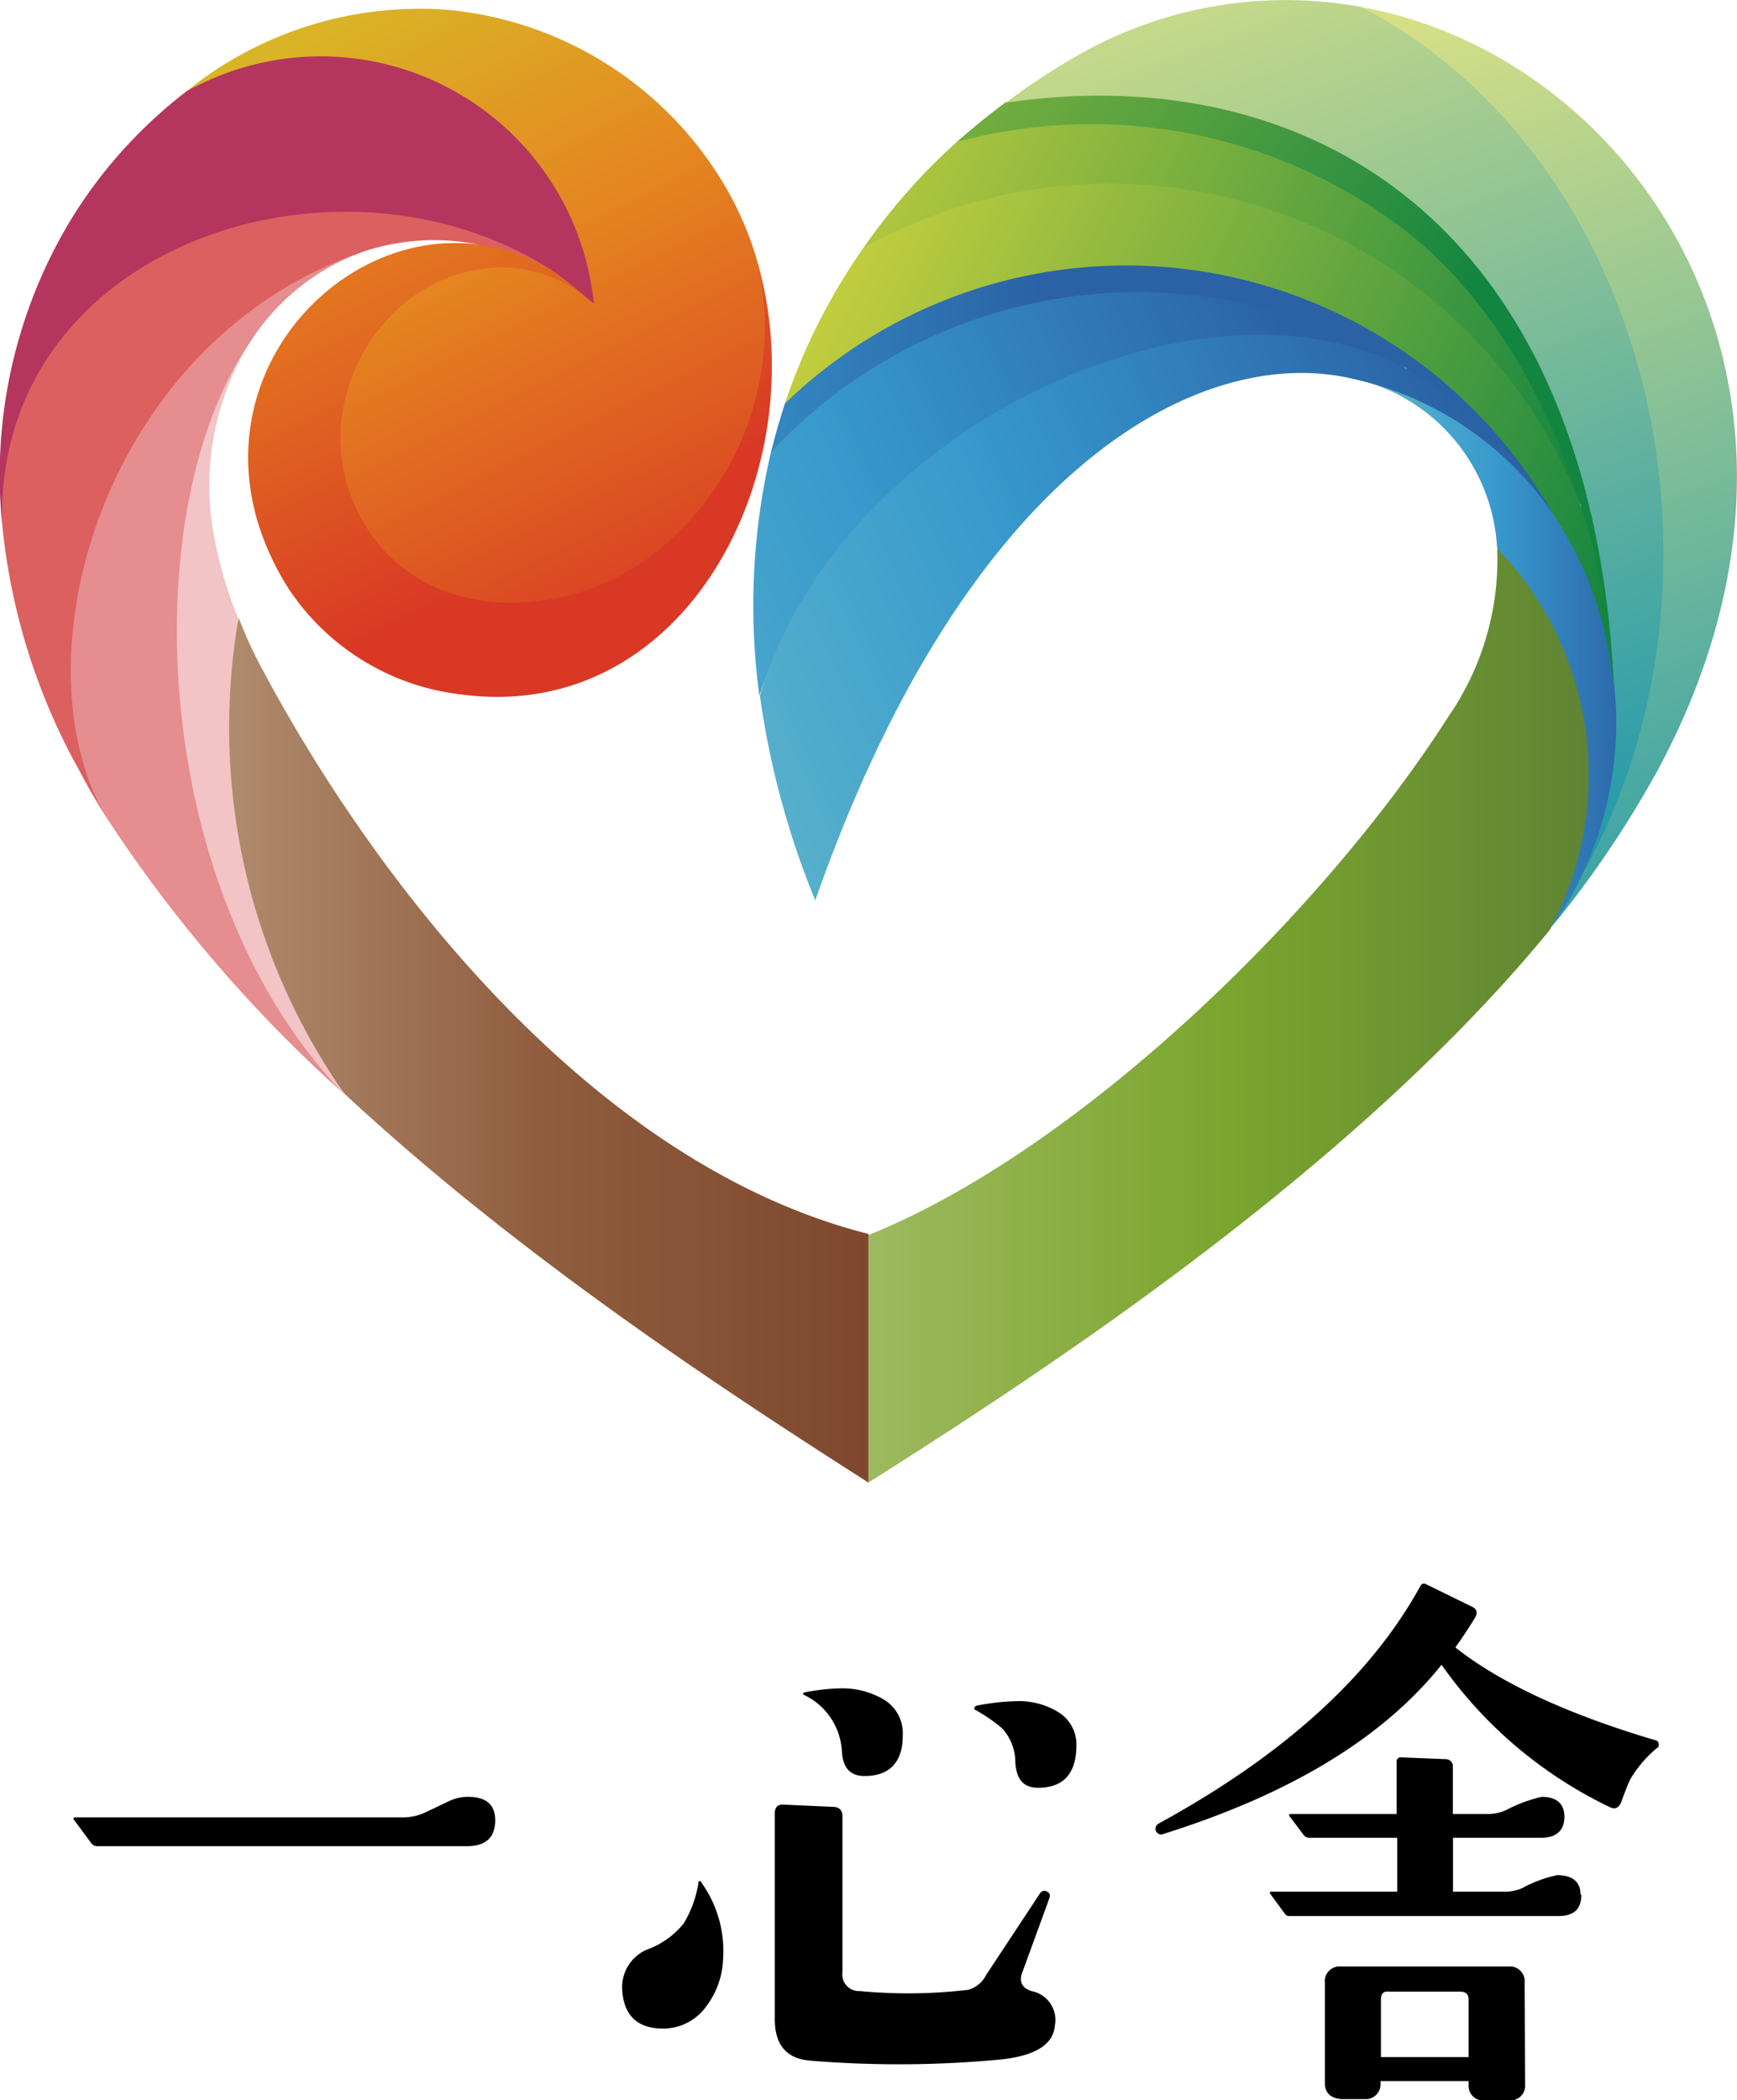 <svg xmlns="http://www.w3.org/2000/svg" xmlns:xlink="http://www.w3.org/1999/xlink" viewBox="0 0 118.35 143.06"><defs><style>.cls-1{fill:#f2c4c5;}.cls-1,.cls-10,.cls-11,.cls-12,.cls-13,.cls-14,.cls-15,.cls-16,.cls-17,.cls-2,.cls-3,.cls-4,.cls-5,.cls-6,.cls-7,.cls-8,.cls-9{fill-rule:evenodd;}.cls-2{fill:url(#linear-gradient);}.cls-3{fill:url(#群葉_4);}.cls-4{fill:url(#アーストーン_17);}.cls-5{fill:url(#linear-gradient-2);}.cls-6{fill:#e58d8f;}.cls-7{fill:#dc6060;}.cls-8{fill:url(#linear-gradient-3);}.cls-9{fill:#b4355d;}.cls-10{fill:url(#linear-gradient-4);}.cls-11{fill:url(#linear-gradient-5);}.cls-12{fill:url(#linear-gradient-6);}.cls-13{fill:url(#linear-gradient-7);}.cls-14{fill:url(#linear-gradient-8);}.cls-15{fill:url(#linear-gradient-9);}.cls-16{fill:url(#linear-gradient-10);}.cls-17{fill:url(#linear-gradient-11);}</style><linearGradient id="linear-gradient" x1="92.24" y1="44.57" x2="111.57" y2="44.57" gradientUnits="userSpaceOnUse"><stop offset="0" stop-color="#65baca"></stop><stop offset="0.5" stop-color="#3799cd"></stop><stop offset="1" stop-color="#2b62a5"></stop></linearGradient><linearGradient id="&#x7FA4;&#x8449;_4" x1="59.17" y1="69.12" x2="108.26" y2="69.12" gradientUnits="userSpaceOnUse"><stop offset="0.01" stop-color="#9db95d"></stop><stop offset="0.5" stop-color="#7aa52e"></stop><stop offset="1" stop-color="#5f8434"></stop></linearGradient><linearGradient id="&#x30A2;&#x30FC;&#x30B9;&#x30C8;&#x30FC;&#x30F3;_17" x1="15.57" y1="71.52" x2="59.17" y2="71.52" gradientUnits="userSpaceOnUse"><stop offset="0" stop-color="#b08b6d"></stop><stop offset="0.5" stop-color="#8f5c3d"></stop><stop offset="1" stop-color="#7f482e"></stop></linearGradient><linearGradient id="linear-gradient-2" x1="14.4" y1="-13.13" x2="39.27" y2="36.36" gradientUnits="userSpaceOnUse"><stop offset="0" stop-color="#d5c728"></stop><stop offset="0.5" stop-color="#e58420"></stop><stop offset="1" stop-color="#d93924"></stop></linearGradient><linearGradient id="linear-gradient-3" x1="21.52" y1="-6.88" x2="46.4" y2="42.61" xlink:href="#linear-gradient-2"></linearGradient><linearGradient id="linear-gradient-4" x1="29.17" y1="47.02" x2="87.96" y2="21.41" xlink:href="#linear-gradient"></linearGradient><linearGradient id="linear-gradient-5" x1="41.04" y1="53.54" x2="99.83" y2="27.92" xlink:href="#linear-gradient"></linearGradient><linearGradient id="linear-gradient-6" x1="17.52" y1="26.09" x2="70.79" y2="26.09" xlink:href="#linear-gradient"></linearGradient><linearGradient id="linear-gradient-7" x1="109.3" y1="31.06" x2="47.38" y2="0.09" gradientUnits="userSpaceOnUse"><stop offset="0" stop-color="#128540"></stop><stop offset="1" stop-color="#e6dc3e"></stop></linearGradient><linearGradient id="linear-gradient-8" x1="110.45" y1="40.91" x2="48.53" y2="9.95" xlink:href="#linear-gradient-7"></linearGradient><linearGradient id="linear-gradient-9" x1="97.27" y1="24.05" x2="38.02" y2="-20.91" xlink:href="#linear-gradient-7"></linearGradient><linearGradient id="linear-gradient-10" x1="108.62" y1="62.53" x2="79.69" y2="-14.32" gradientUnits="userSpaceOnUse"><stop offset="0" stop-color="#1895ae"></stop><stop offset="1" stop-color="#eae782"></stop></linearGradient><linearGradient id="linear-gradient-11" x1="121.84" y1="71.01" x2="92.91" y2="-5.83" xlink:href="#linear-gradient-10"></linearGradient></defs><g id="&#x30EC;&#x30A4;&#x30E4;&#x30FC;_2" data-name="&#x30EC;&#x30A4;&#x30E4;&#x30FC; 2"><g id="&#x30EC;&#x30A4;&#x30E4;&#x30FC;_1-2" data-name="&#x30EC;&#x30A4;&#x30E4;&#x30FC; 1"><path d="M33.74,124c0,1.18-.64,1.77-1.93,1.77H6.64a.49.49,0,0,1-.41-.19L5.06,124c-.11-.13-.07-.19.11-.19H27.39a3.63,3.63,0,0,0,1.59-.34l1.51-.72a3.08,3.08,0,0,1,1.32-.34C33.1,122.39,33.74,122.92,33.74,124Z"></path><path d="M49.27,133.42a5.68,5.68,0,0,1-1.17,3.29A3.6,3.6,0,0,1,45,138.19c-1.67-.05-2.54-1-2.61-2.72a2.78,2.78,0,0,1,1.89-2.73,5.71,5.71,0,0,0,2.3-1.7,7.62,7.62,0,0,0,1-2.72c0-.22.14-.24.26,0A8,8,0,0,1,49.27,133.42ZM71.87,138c-.1,1.28-1.33,2.05-3.67,2.3a73.68,73.68,0,0,1-13,.08c-1.61-.13-2.41-1.07-2.41-2.84v-14c0-.42.2-.63.6-.6l3.36.15c.43,0,.65.24.65.64v10.62a1.13,1.13,0,0,0,1.17,1.29,35.06,35.06,0,0,0,7.37-.08,1.92,1.92,0,0,0,1.24-1L70.85,129a.35.35,0,0,1,.53-.11c.15.07.19.22.11.45l-1.85,5.07a1.07,1.07,0,0,0-.08.41c0,.4.25.68.76.83A2,2,0,0,1,71.87,138ZM61.51,118.23c0,1.84-.92,2.76-2.6,2.76-1,0-1.48-.56-1.55-1.7a4.51,4.51,0,0,0-2.57-3.82c-.15-.1-.07-.17.26-.22a14.27,14.27,0,0,1,2.19-.23,5.56,5.56,0,0,1,2.91.72A2.68,2.68,0,0,1,61.51,118.23Zm11.83.8q-.07,2.76-2.61,2.76c-1,0-1.47-.57-1.55-1.71a3.46,3.46,0,0,0-.9-2.34,11.4,11.4,0,0,0-1.82-1.25c-.07,0-.1-.1-.07-.15s.06-.12.19-.15a15.84,15.84,0,0,1,2.68-.3,5.13,5.13,0,0,1,2.8.72A2.59,2.59,0,0,1,73.34,119Z"></path><path d="M113,119a8.15,8.15,0,0,0-1.93,2.23c-.1.2-.32.74-.64,1.62q-.27.5-.72.27a29.64,29.64,0,0,1-11.49-9.71q-5.94,7.44-18.93,11.52a.39.39,0,0,1-.53-.19.41.41,0,0,1,.22-.53q12.78-7,17.8-16.17c.1-.18.25-.2.46-.08l3.1,1.52q.45.23.15.75c-.46.73-.9,1.41-1.33,2q4.65,3.67,13.72,6.35C113,118.66,113.05,118.79,113,119Zm-5.26,10.09c0,1-.53,1.44-1.58,1.44l-18.3,0a.37.37,0,0,1-.34-.19l-.94-1.28c-.1-.13-.08-.19.08-.19h8.54v-3.67h-6a.46.46,0,0,1-.34-.15l-1-1.32c-.07-.1,0-.15.08-.15h7.22v-3.55a.27.27,0,0,1,.3-.31l3,.12a.5.5,0,0,1,.53.57l0,3.17h2.38a3,3,0,0,0,1.25-.27,10,10,0,0,1,2.42-.9c1,0,1.55.45,1.55,1.36s-.53,1.43-1.59,1.43H99v3.67h3.44a3,3,0,0,0,1.25-.23,8.79,8.79,0,0,1,2.42-.9C107.16,127.76,107.69,128.2,107.69,129.08ZM103.91,142a1,1,0,0,1-1.09,1.09h-1.67a1,1,0,0,1-1.09-1.06v-.26h-6v.19A1,1,0,0,1,93,143H91.37c-.73-.07-1.1-.44-1.1-1.09v-6.84a1,1,0,0,1,1.1-1.1h11.41a1,1,0,0,1,1.1,1.1Zm-3.85-1.86v-3.93c0-.35-.19-.53-.57-.53H94.65c-.37-.05-.56.13-.56.53v3.93Z"></path><path class="cls-1" d="M16.21,42.08a28.37,28.37,0,0,1-1.58-5.33,18.51,18.51,0,0,1,2.56-13.67C7,32.91,8,59.1,23.39,74.48c-5.51-9.17-7.34-20.64-7.18-32.4Z"></path><path class="cls-2" d="M102,37.29c3.35,7.56,6.19,17.84,3.57,26,11.82-14.59,5.5-35.48-13.34-37.5A12.49,12.49,0,0,1,102,37.29Z"></path><path class="cls-3" d="M59.17,101c12.39-7.84,33.16-21.46,46.41-37.63h0a22.24,22.24,0,0,0-3.57-26,18.82,18.82,0,0,1-3.32,11.44c-8.5,13.33-25.13,29.53-39.52,35.33"></path><path class="cls-4" d="M59.17,84.06C40.46,79.34,25.72,60.23,18,45.83a29.69,29.69,0,0,1-1.74-3.75,43.57,43.57,0,0,0,7.18,32.4C35.49,85.7,49.78,95,59.17,101"></path><path class="cls-5" d="M26.9,32.59c-2.38-6.55.15-13.93,6.79-13.23,2,.22,4.08,1.51,6.77,1.32-.57-1.16-1-3.09-2.25-2.65a6.68,6.68,0,0,0-5.69-1.38C22.09,15.35,11.85,27.74,19.66,40.1a16.35,16.35,0,0,0,11.76,7.21C46.81,49.36,55.6,32,51.65,18c-3,6.94-3.39,13.55-9.64,17.78-6.68,4.54-12,5.29-15.11-3.19Z"></path><path class="cls-6" d="M23.39,74.48c-13.31-13.84-14.26-40-6.2-51.4a15.28,15.28,0,0,1,7.46-5.9C4.83,21.28-.54,42.93,7.07,55.41A95.16,95.16,0,0,0,23.39,74.48Z"></path><path class="cls-7" d="M7.07,55.41C1,44.32,7.36,23.11,24.65,17.18a15.18,15.18,0,0,1,7.87-.53,12.38,12.38,0,0,1,5.53,2.08c-18-12-38.63-7.38-37.9,17A42.92,42.92,0,0,0,5.43,52.54c.51,1,1.07,1.93,1.64,2.87Z"></path><path class="cls-8" d="M12.67,6.25c6.67.72,11.6-.73,17.07,2.46,4.8,2.8,7.08,5.32,10.72,12a9.24,9.24,0,0,0-7-2.46c-7.27.57-12.11,8.58-9.58,15.45C27,42.14,37.07,42.81,43.78,38.3A19.65,19.65,0,0,0,51.65,18a22,22,0,0,0-2.25-5.32A24.56,24.56,0,0,0,30.5.67,25.25,25.25,0,0,0,12.67,6.25Z"></path><path class="cls-9" d="M40.46,20.68A18.7,18.7,0,0,0,12.67,6.25,32.37,32.37,0,0,0,5,14.69,33.64,33.64,0,0,0,.15,35.75C-.42,16.58,23.39,8.93,37.93,18.63c1,.73,1.77,1.42,2.53,2.05Z"></path><path class="cls-10" d="M80.26,19.2c-10.91-1.14-21.85,3.15-27.73,11.6a46,46,0,0,0-.79,16.61c5.44-16.49,30.1-27.83,44-22.32-3.82-4-9.93-5.32-15.52-5.89Z"></path><path class="cls-11" d="M95.78,25.09c-14-7.43-38.69,4.16-44,22.32a57.27,57.27,0,0,0,3.77,13.93C66,31.52,82,23.36,92.24,25.82a22.31,22.31,0,0,1,12.27,7.47,19.47,19.47,0,0,1,1.23,1.64c-2.15-4.67-4.71-9-10-9.84Z"></path><path class="cls-12" d="M80.23,20a34.39,34.39,0,0,1,15.55,5.07,33.22,33.22,0,0,1,10,9.84s.06.06.06.09A29.86,29.86,0,0,0,81.87,17.43c-10.27-1.22-22.7,1.71-28.39,10.06-.35,1.07-.66,2.17-.95,3.31A34.25,34.25,0,0,1,80.23,20Z"></path><path class="cls-13" d="M107.7,34.39c-.19-7.72-5.76-15.41-11.29-20C87.78,7.29,75.64,5.08,65.18,9.68a41.78,41.78,0,0,0-6.36,7.22c17.77-6.75,40.37,1.7,48.88,17.49Z"></path><path class="cls-14" d="M107.7,34.39A34.43,34.43,0,0,0,58.82,16.9a41.16,41.16,0,0,0-5.34,10.59A33.44,33.44,0,0,1,105.8,35a24.72,24.72,0,0,1,4,10.59c0,.19.06.38.09.6.83-3.69,1-7.53-2.24-11.82Z"></path><path class="cls-15" d="M95.49,15.51c5.73,4.32,9.84,11.32,12.21,18.88a50.28,50.28,0,0,1,2.24,11.82c.51-34-19.22-44.44-41.41-39.24-1.17.85-2.28,1.77-3.35,2.71a35.11,35.11,0,0,1,30.31,5.83Z"></path><path class="cls-16" d="M92.78.48A28.52,28.52,0,0,0,73.46,3.76,43.93,43.93,0,0,0,68.53,7c20.2-3,39.67,7.72,41.41,39.24a24.2,24.2,0,0,1-4,16.58,21.48,21.48,0,0,0,2-3.41c13.5-20.2,7.27-48.56-15.14-58.9Z"></path><path class="cls-17" d="M92.78.48c19.91,10.46,26.21,38.83,15.14,58.9a21.21,21.21,0,0,1-2.34,3.94,70.08,70.08,0,0,0,7.33-10.78C126.79,26.86,111.9,4,92.78.48Z"></path></g></g></svg>